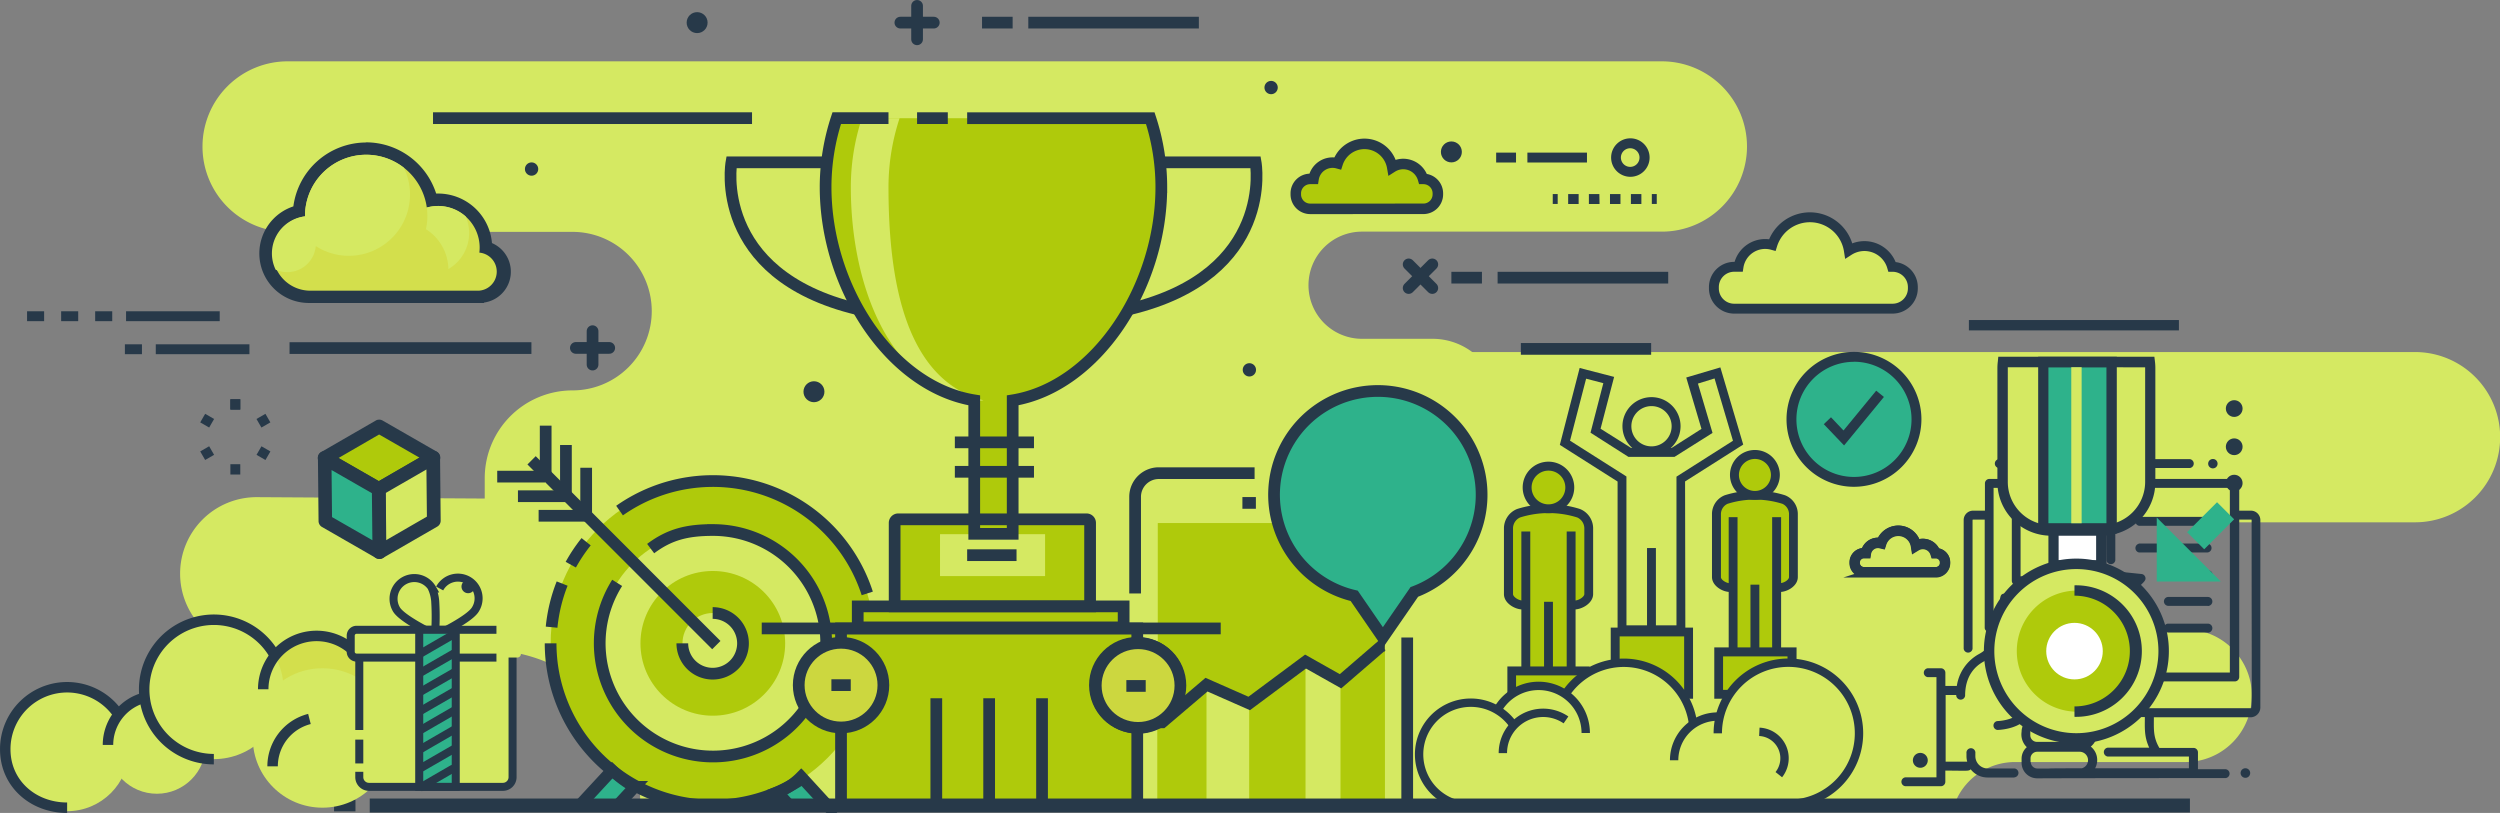 <svg xmlns="http://www.w3.org/2000/svg" viewBox="0 0 641.96 208.75"><rect x="0" y="0" width="641.96" height="208.75" fill="#808080" stroke="none"/><defs><style>.cls-1,.cls-19{fill:#d5e962;}.cls-2{fill:#273949;}.cls-3{fill:#2eb28b;}.cls-4{fill:#afca0b;}.cls-16,.cls-17,.cls-18,.cls-20,.cls-21,.cls-5,.cls-6,.cls-9{fill:none;}.cls-16,.cls-17,.cls-18,.cls-19,.cls-20,.cls-21,.cls-5,.cls-6,.cls-7,.cls-9{stroke:#273949;stroke-miterlimit:10;}.cls-5{stroke-linecap:round;}.cls-5,.cls-6,.cls-7{stroke-width:3.01px;}.cls-7{fill:#ccd73f;}.cls-8{fill:#d3df4c;}.cls-9{stroke-width:2.69px;}.cls-10{fill:#cdd5d7;}.cls-11{fill:#c0d44c;}.cls-12{fill:#ffdc69;}.cls-13{fill:#f5f6f8;}.cls-14{fill:#e3e4e5;}.cls-15{fill:#c6c6c6;}.cls-16{stroke-width:2.15px;}.cls-17{stroke-width:2.06px;}.cls-18{stroke-width:1.8px;}.cls-19{stroke-width:2.54px;}.cls-20{stroke-width:2.7px;}.cls-21{stroke-width:3.59px;}.cls-22{fill:#fff;}</style></defs><title>4x</title><g id="Vrstva_2" data-name="Vrstva 2"><g id="Layer_4" data-name="Layer 4"><g id="Vrstva_2-2" data-name="Vrstva 2"><g id="Vrstva_1-2" data-name="Vrstva 1-2"><g id="Vrstva_2-2-2" data-name="Vrstva 2-2"><g id="Layer_4-2" data-name="Layer 4"><path class="cls-1" d="M340.4,174.89a22.54,22.54,0,0,0-22.54,22.54v5.22l-58.47-.36h-.13a19.58,19.58,0,0,0-14,5.94H501.36a16.55,16.55,0,0,1,16-12.55h43.84a17,17,0,1,0,0-34.08H543.14a13.74,13.74,0,1,1,0-27.48h77a21.86,21.86,0,1,0,0-43.72H267.26a21.87,21.87,0,0,0-21.87,21.86v.06a21.87,21.87,0,0,0,21.87,21.87H340.4a20.36,20.36,0,1,1,0,40.71Z"/><path id="_Cesta_" data-name=" Cesta " class="cls-1" d="M448.6,37.61h0a21.87,21.87,0,0,1-21.87,21.87h-77A13.74,13.74,0,0,0,336,73.22h0A13.74,13.74,0,0,0,349.77,87h18.07a17,17,0,0,1,17,17h0a17,17,0,0,1-17,17H324a16.56,16.56,0,0,0-16.56,16.56h0A16.56,16.56,0,0,0,324,154.16H436.28a18.4,18.4,0,0,1,18.4,18.4h0a18.4,18.4,0,0,1-18.4,18.4h-.19l-85.56-.85a16,16,0,0,0-16.12,15.82v1.32h0l-170-1h0a39.3,39.3,0,0,0-39.3-39.3H65.89a19.64,19.64,0,0,1-19.64-19.64h0a19.64,19.64,0,0,1,19.64-19.65H66l58.47.36v-5.22A22.54,22.54,0,0,1,147,100.25h0a20.36,20.36,0,0,0,20.36-20.36h0A20.36,20.36,0,0,0,147,59.54H73.9A21.87,21.87,0,0,1,52,37.68v-.06h0A21.87,21.87,0,0,1,73.89,15.75H426.73A21.87,21.87,0,0,1,448.6,37.61Z"/><circle id="_Cesta_2" data-name=" Cesta 2" class="cls-2" cx="389.36" cy="147.93" r="2.69"/><circle id="_Cesta_3" data-name=" Cesta 3" class="cls-2" cx="209.01" cy="100.59" r="2.69"/><circle id="_Cesta_4" data-name=" Cesta 4" class="cls-2" cx="179.01" cy="5.81" r="2.69"/><circle id="_Cesta_5" data-name=" Cesta 5" class="cls-2" cx="372.69" cy="39.01" r="2.69"/><circle id="_Cesta_6" data-name=" Cesta 6" class="cls-2" cx="320.82" cy="94.97" r="1.71"/><circle id="_Cesta_7" data-name=" Cesta 7" class="cls-2" cx="136.5" cy="43.41" r="1.71"/><circle id="_Cesta_8" data-name=" Cesta 8" class="cls-2" cx="326.4" cy="22.48" r="1.71"/><circle id="_Cesta_9" data-name=" Cesta 9" class="cls-2" cx="120.21" cy="150.62" r="1.71"/><path class="cls-3" d="M162,202a16.9,16.9,0,0,1-5.4-3.55l-7.79,8.42h9.75l4.24-4.55Z"/><polygon id="_Cesta_10" data-name=" Cesta 10" class="cls-3" points="212.47 206.83 202.72 206.83 192.93 196.25 202.68 196.25 212.47 206.83"/><circle id="_Cesta_11" data-name=" Cesta 11" class="cls-4" cx="183.04" cy="165.2" r="41.64"/><circle id="_Cesta_12" data-name=" Cesta 12" class="cls-1" cx="183.04" cy="165.2" r="29.1"/><circle id="_Cesta_13" data-name=" Cesta 13" class="cls-4" cx="183.04" cy="165.2" r="18.58"/><circle id="_Cesta_14" data-name=" Cesta 14" class="cls-1" cx="183.04" cy="165.2" r="7.79"/><path id="_Obdélník_" data-name=" Obdélník " class="cls-1" d="M293.41,121.5h66a1.88,1.88,0,0,1,1.88,1.88h0v83.46H291.53V123.38a1.88,1.88,0,0,1,1.88-1.88h0Z"/><rect id="_Obdélník_2" data-name=" Obdélník 2" class="cls-4" x="297.3" y="134.31" width="58.29" height="72.53"/><path id="_Cesta_15" data-name=" Cesta 15" class="cls-3" d="M355.1,163.7,363.17,152A26.65,26.65,0,1,0,347.74,153Z"/><polygon id="_Cesta_16" data-name=" Cesta 16" class="cls-4" points="297.19 186.36 297.19 205.87 309.81 205.85 309.81 175.81 297.19 186.36"/><polygon id="_Cesta_17" data-name=" Cesta 17" class="cls-4" points="320.81 180.66 320.77 180.64 320.77 205.81 335.24 205.77 335.24 169.88 320.81 180.66"/><polygon id="_Cesta_18" data-name=" Cesta 18" class="cls-1" points="309.9 175.74 309.81 175.81 309.81 205.85 320.77 205.81 320.77 180.64 309.9 175.74"/><polygon id="_Cesta_19" data-name=" Cesta 19" class="cls-4" points="355.58 165.16 344.22 174.94 344.22 205.74 355.58 205.72 355.58 165.16"/><polygon id="_Cesta_20" data-name=" Cesta 20" class="cls-1" points="344.22 174.94 335.24 169.88 335.24 205.77 344.22 205.74 344.22 174.94 344.22 174.94"/><rect id="_Obdélník_3" data-name=" Obdélník 3" class="cls-4" x="215.97" y="161.37" width="76.06" height="45.47"/><path id="_Cesta_21" data-name=" Cesta 21" class="cls-4" d="M298.16,48.05a56.7,56.7,0,0,0-2.84-17.7H214.86A56.7,56.7,0,0,0,212,48.05c0,25.62,16.67,51.27,38.17,54.75v34.28h9.87V102.8C281.49,99.32,298.16,73.68,298.16,48.05Z"/><path id="_Cesta_22" data-name=" Cesta 22" class="cls-1" d="M252.51,102.79c-19.92-5.35-24.36-30.37-24.36-54.73A56.72,56.72,0,0,1,231,30.35h-9.68a56.71,56.71,0,0,0-2.84,17.7c0,25.62,10.18,51.27,31.68,54.75A6.28,6.28,0,0,0,252.51,102.79Z"/><path id="_Obdélník_4" data-name=" Obdélník 4" class="cls-4" d="M230.65,133.35H279a.92.92,0,0,1,.92.92v21.43H229.73V134.27A.92.92,0,0,1,230.65,133.35Z"/><rect id="_Obdélník_5" data-name=" Obdélník 5" class="cls-1" x="241.38" y="137.17" width="26.98" height="10.76"/><rect id="_Cesta_23" data-name=" Cesta 23" class="cls-4" x="220.25" y="155.71" width="68.28" height="5.39"/><circle id="_Cesta_24" data-name=" Cesta 24" class="cls-4" cx="215.97" cy="175.93" r="10.87"/><line id="_Cesta_25" data-name=" Cesta 25" class="cls-5" x1="147.87" y1="89.34" x2="156.44" y2="89.34"/><line id="_Cesta_26" data-name=" Cesta 26" class="cls-5" x1="152.16" y1="93.62" x2="152.16" y2="85.04"/><line id="_Cesta_27" data-name=" Cesta 27" class="cls-5" x1="231.2" y1="5.81" x2="239.78" y2="5.81"/><line id="_Cesta_28" data-name=" Cesta 28" class="cls-5" x1="235.49" y1="10.09" x2="235.49" y2="1.51"/><line id="_Cesta_29" data-name=" Cesta 29" class="cls-5" x1="361.72" y1="73.96" x2="367.79" y2="67.89"/><line id="_Cesta_30" data-name=" Cesta 30" class="cls-5" x1="367.79" y1="73.96" x2="361.72" y2="67.89"/><line id="_Cesta_31" data-name=" Cesta 31" class="cls-6" x1="74.35" y1="89.38" x2="136.46" y2="89.38"/><line id="_Cesta_32" data-name=" Cesta 32" class="cls-6" x1="111.19" y1="30.34" x2="193.11" y2="30.34"/><line id="_Cesta_33" data-name=" Cesta 33" class="cls-6" x1="384.56" y1="71.3" x2="428.37" y2="71.3"/><line id="_Cesta_34" data-name=" Cesta 34" class="cls-6" x1="390.53" y1="89.59" x2="423.99" y2="89.59"/><line id="_Cesta_35" data-name=" Cesta 35" class="cls-6" x1="380.54" y1="71.3" x2="372.69" y2="71.3"/><line id="_Cesta_36" data-name=" Cesta 36" class="cls-6" x1="264.05" y1="5.81" x2="307.85" y2="5.81"/><line id="_Cesta_37" data-name=" Cesta 37" class="cls-6" x1="260.03" y1="5.81" x2="252.17" y2="5.81"/><line id="_Cesta_38" data-name=" Cesta 38" class="cls-6" x1="140.12" y1="109.3" x2="140.12" y2="121.6"/><line id="_Cesta_39" data-name=" Cesta 39" class="cls-6" x1="145.32" y1="114.27" x2="145.32" y2="126.57"/><path class="cls-6" d="M157.19,197.77l-8.06,8.71a.21.21,0,0,0,.15.36h9.18a.21.21,0,0,0,.15-.07l4.36-4.71A29.41,29.41,0,0,1,157.19,197.77Z"/><path class="cls-6" d="M212.16,206.48l-6.45-7a17.17,17.17,0,0,1-4.46,3.28,15.94,15.94,0,0,1-1.6.7l3,3.28a.21.21,0,0,0,.15.07H212a.21.21,0,0,0,.15-.35Z"/><path id="_Cesta_40" data-name=" Cesta 40" class="cls-6" d="M167.08,140.87c4.86-3.66,9.4-4.77,16-4.77a29.08,29.08,0,1,1-24.6,13.57"/><path id="_Cesta_41" data-name=" Cesta 41" class="cls-6" d="M183,157.41a7.79,7.79,0,1,1-7.79,7.79"/><path id="_Cesta_42" data-name=" Cesta 42" class="cls-6" d="M146.57,145a41.7,41.7,0,0,1,3.94-5.89"/><path id="_Cesta_43" data-name=" Cesta 43" class="cls-6" d="M141.64,161.05a41.4,41.4,0,0,1,2.71-11.2"/><path id="_Cesta_44" data-name=" Cesta 44" class="cls-6" d="M206.75,199.43a41.64,41.64,0,0,1-65.36-34.23"/><path id="_Cesta_45" data-name=" Cesta 45" class="cls-6" d="M159.09,131.11a41.66,41.66,0,0,1,63.61,21.27"/><line id="_Cesta_46" data-name=" Cesta 46" class="cls-6" x1="136.5" y1="118.2" x2="183.94" y2="165.65"/><line id="_Cesta_47" data-name=" Cesta 47" class="cls-6" x1="150.52" y1="120.11" x2="150.52" y2="132.41"/><line id="_Cesta_48" data-name=" Cesta 48" class="cls-6" x1="150.61" y1="132.44" x2="138.31" y2="132.44"/><line id="_Cesta_49" data-name=" Cesta 49" class="cls-6" x1="145.3" y1="127.42" x2="133" y2="127.42"/><line id="_Cesta_50" data-name=" Cesta 50" class="cls-6" x1="139.97" y1="122.39" x2="127.68" y2="122.39"/><path id="_Cesta_51" data-name=" Cesta 51" class="cls-6" d="M322.16,121.5h-24.6a6.08,6.08,0,0,0-6.08,6.08h0V152.4"/><line id="_Cesta_52" data-name=" Cesta 52" class="cls-6" x1="361.35" y1="206.84" x2="361.35" y2="163.7"/><line id="_Cesta_53" data-name=" Cesta 53" class="cls-6" x1="319.03" y1="129.14" x2="322.49" y2="129.14"/><path id="_Cesta_54" data-name=" Cesta 54" class="cls-6" d="M355.1,163.7,363.17,152A26.65,26.65,0,1,0,347.74,153Z"/><polyline id="_Cesta_55" data-name=" Cesta 55" class="cls-6" points="355.58 165.82 354.8 165.82 344.22 174.94 335.24 169.88 320.77 180.64 309.81 175.81 298.44 185.48 297.19 185.48"/><polyline id="_Cesta_56" data-name=" Cesta 56" class="cls-6" points="215.96 206.83 215.96 161.37 292.03 161.37 292.03 206.83"/><path id="_Cesta_57" data-name=" Cesta 57" class="cls-6" d="M220.25,79.4c-37.58-9-32.43-37.71-32.43-37.71h24.6"/><path id="_Cesta_58" data-name=" Cesta 58" class="cls-6" d="M290,79.4c37.58-9,32.43-37.71,32.43-37.71h-24.6"/><line id="_Cesta_59" data-name=" Cesta 59" class="cls-6" x1="243.38" y1="30.34" x2="235.49" y2="30.34"/><path id="_Cesta_60" data-name=" Cesta 60" class="cls-6" d="M228.15,30.34H214.86A56.7,56.7,0,0,0,212,48.05c0,25.62,16.67,51.27,38.17,54.75v34.28h9.87V102.8c21.46-3.49,38.17-29.13,38.17-54.75a56.7,56.7,0,0,0-2.84-17.7H248.35"/><line id="_Cesta_61" data-name=" Cesta 61" class="cls-6" x1="245.19" y1="113.59" x2="265.51" y2="113.59"/><line id="_Cesta_62" data-name=" Cesta 62" class="cls-6" x1="245.19" y1="121.15" x2="265.51" y2="121.15"/><path id="_Obdélník_6" data-name=" Obdélník 6" class="cls-6" d="M230.65,133.35H279a.92.92,0,0,1,.92.92v21.43H229.73V134.27A.92.92,0,0,1,230.65,133.35Z"/><line id="_Cesta_63" data-name=" Cesta 63" class="cls-6" x1="248.35" y1="142.56" x2="261.03" y2="142.56"/><rect id="_Cesta_64" data-name=" Cesta 64" class="cls-6" x="220.25" y="155.71" width="68.28" height="5.39"/><line id="_Cesta_65" data-name=" Cesta 65" class="cls-6" x1="195.6" y1="161.37" x2="313.46" y2="161.37"/><circle id="_Cesta_66" data-name=" Cesta 66" class="cls-7" cx="215.97" cy="175.93" r="10.87"/><circle id="_Cesta_67" data-name=" Cesta 67" class="cls-6" cx="292.03" cy="175.93" r="10.87"/><line id="_Cesta_68" data-name=" Cesta 68" class="cls-6" x1="213.49" y1="175.93" x2="218.46" y2="175.93"/><line id="_Cesta_69" data-name=" Cesta 69" class="cls-6" x1="240.43" y1="179.3" x2="240.43" y2="206.84"/><line id="_Cesta_70" data-name=" Cesta 70" class="cls-6" x1="254" y1="179.3" x2="254" y2="206.84"/><line id="_Cesta_71" data-name=" Cesta 71" class="cls-6" x1="267.58" y1="179.3" x2="267.58" y2="206.84"/><line id="_Cesta_72" data-name=" Cesta 72" class="cls-6" x1="85.78" y1="206.84" x2="91.28" y2="206.84"/><line id="_Cesta_73" data-name=" Cesta 73" class="cls-6" x1="427.05" y1="206.84" x2="439.2" y2="206.84"/><circle id="_Cesta_75" data-name=" Cesta 75" class="cls-8" cx="81.29" cy="176.98" r="13.7"/><circle id="_Cesta_76" data-name=" Cesta 76" class="cls-1" cx="54.91" cy="177.03" r="17.9"/><circle id="_Cesta_77" data-name=" Cesta 77" class="cls-1" cx="82.8" cy="189.5" r="17.9"/><circle id="_Cesta_78" data-name=" Cesta 78" class="cls-1" cx="17.24" cy="192.41" r="15.89"/><circle id="_Cesta_79" data-name=" Cesta 79" class="cls-7" cx="292.24" cy="176.04" r="10.87"/><circle id="_Cesta_80" data-name=" Cesta 80" class="cls-1" cx="40.28" cy="191.28" r="12.54"/><path id="_Cesta_81" data-name=" Cesta 81" class="cls-9" d="M67.59,177A13.7,13.7,0,0,1,95,177"/><path id="_Cesta_82" data-name=" Cesta 82" class="cls-9" d="M54.91,194.94A17.9,17.9,0,1,1,70.76,168.7"/><path id="_Cesta_83" data-name=" Cesta 83" class="cls-9" d="M27.73,191.28a12.55,12.55,0,0,1,9.46-12.16"/><path id="_Cesta_84" data-name=" Cesta 84" class="cls-9" d="M70,196.78a12.55,12.55,0,0,1,9.46-12.16"/><path id="_Cesta_85" data-name=" Cesta 85" class="cls-9" d="M17.24,207.41c-8.78,0-15.89-6.22-15.89-15a15.89,15.89,0,0,1,29.19-8.74"/><rect class="cls-2" x="32.37" y="79.93" width="24.05" height="2.54"/><rect class="cls-2" x="24.44" y="79.93" width="4.38" height="2.54"/><rect class="cls-2" x="15.7" y="79.93" width="4.38" height="2.54"/><rect class="cls-2" x="6.95" y="79.93" width="4.38" height="2.54"/><rect class="cls-2" x="40" y="88.41" width="24.05" height="2.54"/><rect class="cls-2" x="32.07" y="88.41" width="4.38" height="2.54"/><rect class="cls-2" x="392.21" y="39.19" width="15.3" height="2.54"/><rect class="cls-2" x="384.19" y="39.19" width="5.1" height="2.54"/><rect class="cls-2" x="398.72" y="49.83" width="1.27" height="2.54"/><path class="cls-2" d="M421.48,52.38h-2.69V49.83h2.69Zm-5.37,0h-2.69V49.83h2.69Zm-5.37,0H408V49.83h2.69Zm-5.37,0h-2.69V49.83h2.69Z"/><rect class="cls-2" x="424.16" y="49.83" width="1.27" height="2.54"/><rect class="cls-2" x="59.16" y="102.52" width="2.54" height="2.65"/><rect class="cls-2" x="59.16" y="102.52" width="2.54" height="2.65"/><rect class="cls-2" x="51.93" y="106.69" width="2.54" height="2.65" transform="translate(-66.95 100.13) rotate(-60.02)"/><rect class="cls-2" x="51.87" y="115.08" width="2.65" height="2.54" transform="translate(-51.05 42.19) rotate(-30)"/><rect class="cls-2" x="59.16" y="119.2" width="2.54" height="2.65"/><rect class="cls-2" x="66.38" y="115.03" width="2.54" height="2.65" transform="translate(-66.94 116.7) rotate(-59.97)"/><rect class="cls-2" x="66.32" y="106.75" width="2.65" height="2.54" transform="translate(-44.95 48.3) rotate(-30)"/><path class="cls-2" d="M418.65,45.4a4.94,4.94,0,1,1,4.94-4.94,4.94,4.94,0,0,1-4.94,4.94Zm0-7.33A2.39,2.39,0,1,0,421,40.46a2.39,2.39,0,0,0-2.39-2.39Z"/><path class="cls-4" d="M457.09,150.9c1.42,0,3.39-1.22,3.39-2.68V131.91a4,4,0,0,0-2.54-3.6,24.67,24.67,0,0,0-14.76,0,4,4,0,0,0-2.49,3.6v16.31c0,1.45,2,2.66,3.39,2.68Z"/><path class="cls-2" d="M444.16,152c-1.82,0-4.55-1.55-4.55-3.83v-16.3a5.18,5.18,0,0,1,3.29-4.7,25.76,25.76,0,0,1,15.45,0,5.19,5.19,0,0,1,3.3,4.7v16.31c0,2.3-2.69,3.8-4.55,3.83v-2.28c1,0,2.29-.85,2.29-1.54V131.91a2.92,2.92,0,0,0-1.7-2.54,23.48,23.48,0,0,0-14.08,0,2.92,2.92,0,0,0-1.7,2.54v16.31c0,.64,1.32,1.53,2.29,1.54Z"/><path class="cls-1" d="M445,132.81"/><path class="cls-10" d="M456.22,132.81"/><path class="cls-1" d="M450.64,150.13"/><circle class="cls-4" cx="450.63" cy="121.95" r="5.25"/><path class="cls-2" d="M450.64,128.35a6.4,6.4,0,1,1,6.39-6.4h0A6.4,6.4,0,0,1,450.64,128.35Zm0-10.5a4.11,4.11,0,1,0,4.11,4.11,4.11,4.11,0,0,0-4.11-4.11Z"/><rect class="cls-4" x="445.05" y="132.81" width="11.17" height="34.74"/><polygon class="cls-2" points="457.36 168.69 443.9 168.69 443.9 132.8 446.17 132.8 446.17 166.41 455.06 166.41 455.06 132.8 457.36 132.8 457.36 168.69"/><path class="cls-1" d="M450.64,150.13"/><rect class="cls-2" x="449.49" y="150.13" width="2.28" height="17.43"/><path class="cls-4" d="M404.36,155.34c1.48,0,3.56-1.27,3.56-2.79v-17a4.24,4.24,0,0,0-2.6-3.76,25.73,25.73,0,0,0-15.39,0,4.24,4.24,0,0,0-2.6,3.76v17c0,1.52,2.09,2.77,3.56,2.79Z"/><path class="cls-2" d="M390.88,156.49c-1.87,0-4.7-1.6-4.69-3.94v-17a5.35,5.35,0,0,1,3.39-4.85,26.79,26.79,0,0,1,16.12,0,5.35,5.35,0,0,1,3.39,4.85v17c0,2.33-2.82,3.91-4.69,3.94V154.2c1,0,2.43-.95,2.43-1.65v-17a3.1,3.1,0,0,0-1.81-2.67,24.51,24.51,0,0,0-14.7,0,3.1,3.1,0,0,0-1.8,2.67v17c0,.7,1.38,1.64,2.43,1.65Z"/><path class="cls-10" d="M391.81,136.48"/><path class="cls-11" d="M403.45,136.48"/><path class="cls-11" d="M397.62,154.53"/><circle class="cls-4" cx="397.62" cy="125.18" r="5.47"/><path class="cls-2" d="M397.62,131.79a6.62,6.62,0,1,1,6.62-6.62h0A6.62,6.62,0,0,1,397.62,131.79Zm0-10.94a4.33,4.33,0,1,0,4.33,4.33,4.33,4.33,0,0,0-4.33-4.33Z"/><rect class="cls-4" x="391.81" y="136.48" width="11.65" height="36.21"/><polygon class="cls-2" points="404.58 173.83 390.66 173.83 390.66 136.48 392.95 136.48 392.95 171.55 402.3 171.55 402.3 136.48 404.58 136.48 404.58 173.83"/><path class="cls-11" d="M397.62,154.53"/><rect class="cls-2" x="396.49" y="154.53" width="2.28" height="18.16"/><polygon class="cls-1" points="446.35 113.68 441.05 95.78 434.48 97.73 438.31 110.67 429.64 116.18 418.5 116.18 409.73 110.61 413.1 97.61 406.48 95.9 401.86 113.73 416.5 123.02 416.5 123.02 416.5 161.69 431.62 161.69 431.62 123.02 431.62 123.02 446.35 113.68"/><path class="cls-2" d="M432.77,162.85h-17.4v-39.2l-14.83-9.41,5.09-19.75,8.85,2.29L411,110.09,418.8,115h10.48l7.63-4.87L433,96.94l8.76-2.6,5.87,19.82-14.93,9.47Zm-15.12-2.28h12.84V122.4L445,113.18l-4.73-16L436,98.5l3.75,12.67L430,117.31H418.14l-9.72-6.2,3.29-12.72-4.42-1.15-4.13,15.92,14.48,9.19Z"/><path class="cls-12" d="M424.08,140.73"/><circle class="cls-1" cx="424.07" cy="109.44" r="6.31"/><path class="cls-2" d="M424.08,116.9a7.46,7.46,0,1,1,7.46-7.48,7.46,7.46,0,0,1-7.46,7.48Zm0-12.62a5.17,5.17,0,1,0,5.17,5.17,5.17,5.17,0,0,0-5.17-5.17Z"/><path class="cls-12" d="M424.08,140.73"/><rect class="cls-2" x="422.93" y="140.73" width="2.28" height="20.95"/><rect class="cls-4" x="388.2" y="172.29" width="18.85" height="6"/><path class="cls-2" d="M408.19,179.42H387.07v-8.28h21.13Zm-18.89-2.27h16.56v-3.71H389.3Z"/><rect class="cls-4" x="414.76" y="162.28" width="18.85" height="16"/><path class="cls-2" d="M434.75,179.42H413.61V161.16h21.13Zm-18.85-2.28h16.56V163.41H415.9Z"/><rect class="cls-4" x="441.31" y="167.42" width="18.85" height="10.87"/><path class="cls-2" d="M461.3,179.42h-21.1V166.24h21.13Zm-18.85-2.28H459v-8.58H442.46Z"/><path class="cls-8" d="M79.41,76.25A11.16,11.16,0,0,1,76.78,54.2a17.29,17.29,0,0,1,34.06-2.8,11.94,11.94,0,0,1,1.65-.12,12.3,12.3,0,0,1,12.28,12.23,6.48,6.48,0,0,1-1.37,12.72h0Z"/><path class="cls-2" d="M94,39.73A15.72,15.72,0,0,1,109.6,53.3a10.69,10.69,0,0,1,13.57,10.31,11.09,11.09,0,0,1-.08,1.26,4.9,4.9,0,0,1-.11,9.77H79.41a9.59,9.59,0,0,1-1.09-19.08v-.11A15.72,15.72,0,0,1,94,39.73Zm0-3.14A18.89,18.89,0,0,0,75.33,53a12.72,12.72,0,0,0,4.09,24.8h44.83l.08-.11a8,8,0,0,0,2-15.27,13.88,13.88,0,0,0-13.81-12.72H112A18.94,18.94,0,0,0,94,36.55Z"/><path class="cls-1" d="M119.59,55.59a10.63,10.63,0,0,0-10-2.29,15.49,15.49,0,0,1-.22,5.55,12.35,12.35,0,0,1,5.77,10.24A10.7,10.7,0,0,0,119.59,55.59Z"/><path class="cls-1" d="M89.57,65.69a15.73,15.73,0,0,0,14.12-22.63A15.72,15.72,0,0,0,78.32,55.45v.11a9.58,9.58,0,0,0-7.54,13.69,7.35,7.35,0,0,0,10.31-6.06A15.66,15.66,0,0,0,89.57,65.69Z"/><circle class="cls-3" cx="476.07" cy="107.66" r="16.05"/><path class="cls-2" d="M476.07,125a17.32,17.32,0,1,1,17.32-17.32h0A17.35,17.35,0,0,1,476.07,125Zm0-32.09a14.78,14.78,0,1,0,14.78,14.78h0A14.79,14.79,0,0,0,476.07,92.89Z"/><polygon class="cls-2" points="473.53 114.38 468.32 108.92 470.17 107.15 473.38 110.54 481.78 100.32 483.76 101.93 473.53 114.38"/><polygon class="cls-13" points="97.35 109.55 111.27 117.51 97.25 125.61 83.34 117.65 97.35 109.55"/><polygon class="cls-4" points="97.35 109.55 111.27 117.51 97.25 125.61 83.34 117.65 97.35 109.55"/><path class="cls-2" d="M97.26,127.36a1.76,1.76,0,0,1-.85-.23l-13.92-8a1.76,1.76,0,0,1,0-3.06l14-8.08a1.76,1.76,0,0,1,1.76,0l13.92,8a1.76,1.76,0,0,1,0,3.06l-14,8.08A1.76,1.76,0,0,1,97.26,127.36Zm-10.37-9.73,10.36,5.94,10.46-6.06-10.36-5.94Z"/><polygon class="cls-14" points="111.27 117.51 111.43 133.68 97.42 141.78 97.25 125.61 111.27 117.51"/><polygon class="cls-1" points="111.06 117.3 111.22 133.46 97.2 141.55 97.04 125.38 111.06 117.3"/><path class="cls-2" d="M97.42,143.53a1.76,1.76,0,0,1-1.76-1.75l-.16-16.17a1.76,1.76,0,0,1,.85-1.54l14-8.08A1.76,1.76,0,0,1,113,117.5l.16,16.17a1.76,1.76,0,0,1-.85,1.54l-14,8.08A1.76,1.76,0,0,1,97.42,143.53ZM99,126.61l.12,12.11,10.5-6.06-.12-12.11Z"/><polygon class="cls-15" points="97.25 125.61 97.42 141.78 83.5 133.81 83.34 117.65 97.25 125.61"/><polygon class="cls-3" points="97.25 125.61 97.42 141.78 83.5 133.81 83.34 117.65 97.25 125.61"/><path class="cls-2" d="M97.42,143.53a1.76,1.76,0,0,1-.85-.23l-13.92-8a1.76,1.76,0,0,1-.85-1.52l-.16-16.17a1.76,1.76,0,0,1,2.64-1.55l13.92,8a1.76,1.76,0,0,1,.85,1.52l.16,16.17a1.76,1.76,0,0,1-1.75,1.78h0ZM85.26,132.78l10.36,5.94-.12-12.08-10.36-5.94Z"/><circle id="_Cesta_86" data-name=" Cesta 86" class="cls-1" cx="395.05" cy="188.22" r="12.09"/><circle id="_Cesta_87" data-name=" Cesta 87" class="cls-1" cx="416.95" cy="188.11" r="17.93"/><circle id="_Cesta_88" data-name=" Cesta 88" class="cls-1" cx="441.1" cy="195.22" r="11.22"/><circle id="_Cesta_89" data-name=" Cesta 89" class="cls-1" cx="459.24" cy="188.31" r="18.13"/><path id="_Cesta_90" data-name=" Cesta 90" class="cls-16" d="M383,188.22a12.09,12.09,0,0,1,24.19,0"/><path id="_Cesta_91" data-name=" Cesta 91" class="cls-16" d="M401.94,178.32A17.93,17.93,0,0,1,434.76,186"/><path id="_Cesta_92" data-name=" Cesta 92" class="cls-16" d="M429.89,195.22A11.22,11.22,0,0,1,441.11,184h0"/><path id="_Cesta_93" data-name=" Cesta 93" class="cls-16" d="M441.1,188.3a18.13,18.13,0,1,1,18.13,18.13h0"/><ellipse id="_Cesta_94" data-name=" Cesta 94" class="cls-1" cx="390.73" cy="196.86" rx="16.45" ry="10.35"/><circle id="_Cesta_95" data-name=" Cesta 95" class="cls-1" cx="396.23" cy="193.38" r="10.35"/><circle id="_Cesta_96" data-name=" Cesta 96" class="cls-1" cx="377.68" cy="193.64" r="13.28"/><path id="_Cesta_97" data-name=" Cesta 97" class="cls-16" d="M385.91,193.39a10.35,10.35,0,0,1,16.21-8.53"/><path id="_Cesta_98" data-name=" Cesta 98" class="cls-16" d="M451.77,187.92a6.79,6.79,0,0,1,5,11"/><path id="_Cesta_99" data-name=" Cesta 99" class="cls-16" d="M377.68,207a13.28,13.28,0,1,1,11.09-20.59"/><path id="_Cesta_100" data-name=" Cesta 100" class="cls-17" d="M110.93,151.1a10,10,0,0,1,.85,3.77,62.87,62.87,0,0,1-.08,8.13s-8.48-4-9.93-6.57A5.32,5.32,0,1,1,111,151.1h0Z"/><path id="_Cesta_101" data-name=" Cesta 101" class="cls-17" d="M112.18,163s8.48-4,9.93-6.57a5.32,5.32,0,1,0-9.21-5.32h0"/><path id="_Obdélník_7" data-name=" Obdélník 7" class="cls-1" d="M92.26,165.63h39.36v34.89a1.54,1.54,0,0,1-1.54,1.54H93.79a1.54,1.54,0,0,1-1.54-1.54h0V165.63Z"/><path id="_Cesta_102" data-name=" Cesta 102" class="cls-17" d="M92.26,187.45V165.63h39.36v33.93a2.49,2.49,0,0,1-2.49,2.49H94.75a2.49,2.49,0,0,1-2.49-2.49h0v-1.37"/><line id="_Cesta_103" data-name=" Cesta 103" class="cls-17" x1="92.26" y1="196.04" x2="92.26" y2="189.92"/><rect id="_Obdélník_8" data-name=" Obdélník 8" class="cls-1" x="90.05" y="161.72" width="43.72" height="7.13" rx="0.92" ry="0.92"/><path id="_Cesta_104" data-name=" Cesta 104" class="cls-17" d="M127.48,168.86H91.56a1.5,1.5,0,0,1-1.5-1.5h0v-4.14a1.5,1.5,0,0,1,1.5-1.5h35.92"/><rect id="_Obdélník_9" data-name=" Obdélník 9" class="cls-3" x="107.65" y="161.72" width="9.38" height="40.33"/><rect id="_Obdélník_10" data-name=" Obdélník 10" class="cls-17" x="107.65" y="161.72" width="9.38" height="40.33"/><line id="_Cesta_105" data-name=" Cesta 105" class="cls-17" x1="107.8" y1="167.92" x2="116.33" y2="162.99"/><line id="_Cesta_106" data-name=" Cesta 106" class="cls-17" x1="108.04" y1="172.69" x2="116.72" y2="167.68"/><line id="_Cesta_107" data-name=" Cesta 107" class="cls-17" x1="107.99" y1="177.62" x2="116.68" y2="172.61"/><line id="_Cesta_108" data-name=" Cesta 108" class="cls-17" x1="107.96" y1="182.55" x2="116.64" y2="177.54"/><line id="_Cesta_109" data-name=" Cesta 109" class="cls-17" x1="107.92" y1="187.49" x2="116.6" y2="182.47"/><line id="_Cesta_110" data-name=" Cesta 110" class="cls-17" x1="107.88" y1="192.42" x2="116.56" y2="187.4"/><line id="_Cesta_111" data-name=" Cesta 111" class="cls-17" x1="107.84" y1="197.35" x2="116.53" y2="192.34"/><line id="_Cesta_112" data-name=" Cesta 112" class="cls-17" x1="107.8" y1="202.29" x2="116.48" y2="197.27"/><path id="_Cesta_113" data-name=" Cesta 113" class="cls-18" d="M486,68.5h-.2a7.39,7.39,0,0,0-11.09-4.16A10.12,10.12,0,0,0,455,62.88a6.92,6.92,0,0,0-8.67,5.61h-1.09a5.21,5.21,0,0,0-5.19,5.19v.38a5.21,5.21,0,0,0,5.19,5.19H486a5.21,5.21,0,0,0,5.19-5.19v-.38A5.21,5.21,0,0,0,486,68.5Z"/><path id="_Cesta_114" data-name=" Cesta 114" class="cls-19" d="M452.54,79.26h-7.25a5.21,5.21,0,0,1-5.19-5.19v-.38a5.21,5.21,0,0,1,5.19-5.18h1.14a6.92,6.92,0,0,1,8.67-5.61,10.12,10.12,0,0,1,19.66,1.46,7.39,7.39,0,0,1,11.09,4.16H486a5.21,5.21,0,0,1,5.19,5.19v.38A5.21,5.21,0,0,1,486,79.26Z"/><path id="_Cesta_115" data-name=" Cesta 115" class="cls-4" d="M365.56,45.94h-.14a5.28,5.28,0,0,0-7.91-3,7.23,7.23,0,0,0-14-1,4.94,4.94,0,0,0-6.18,4h-.85a3.71,3.71,0,0,0-3.71,3.71v.27a3.71,3.71,0,0,0,3.71,3.71h29.08a3.71,3.71,0,0,0,3.71-3.71v-.27A3.71,3.71,0,0,0,365.56,45.94Z"/><path id="_Cesta_116" data-name=" Cesta 116" class="cls-20" d="M341.65,53.63h-5.2a3.71,3.71,0,0,1-3.71-3.71v-.27a3.71,3.71,0,0,1,3.71-3.71h.85a4.94,4.94,0,0,1,6.2-4,7.23,7.23,0,0,1,14,1,5.28,5.28,0,0,1,7.91,3h.1a3.71,3.71,0,0,1,3.71,3.71v.27a3.71,3.71,0,0,1-3.71,3.7Z"/><path id="_Cesta_117" data-name=" Cesta 117" class="cls-19" d="M497.11,142H497a3.39,3.39,0,0,0-5-1.89,4.6,4.6,0,0,0-8.93-.66,3.15,3.15,0,0,0-3.94,2.54h-.52a2.37,2.37,0,0,0-2.36,2.36v.17a2.37,2.37,0,0,0,2.36,2.36h18.51a2.37,2.37,0,0,0,2.36-2.36v-.17A2.37,2.37,0,0,0,497.11,142Z"/><path id="_Cesta_118" data-name=" Cesta 118" class="cls-20" d="M481.92,146.95h-3.31a2.37,2.37,0,0,1-2.36-2.36v-.17a2.37,2.37,0,0,1,2.36-2.36h.52a3.15,3.15,0,0,1,3.6-2.62l.34.08a4.6,4.6,0,0,1,8.93.66,3.39,3.39,0,0,1,5,1.89h.09a2.37,2.37,0,0,1,2.36,2.36v.17a2.37,2.37,0,0,1-2.36,2.36h-15.2Z"/><line id="_Cesta_119" data-name=" Cesta 119" class="cls-6" x1="289.23" y1="176.14" x2="294.2" y2="176.14"/><line id="_Cesta_74" data-name=" Cesta 74" class="cls-21" x1="94.94" y1="206.84" x2="562.34" y2="206.84"/></g></g><path class="cls-2" d="M578,131.13h-3v-7a1.15,1.15,0,0,0-1.15-1.15h-63a1.15,1.15,0,0,0-1.15,1.15v7h-3a2.42,2.42,0,0,0-2.46,2.37v33.08a1.15,1.15,0,0,0,2.28,0V133.5a.2.2,0,0,1,.18-.08h2.94v27.86a1.15,1.15,0,0,0,2.28,0v-36h60.67v47.42H541.48a1.15,1.15,0,1,0-.2,2.28h32.55A1.15,1.15,0,0,0,575,173.8V133.42h3a.2.2,0,0,1,.18.08c0,51.35.19,48.35-.34,48.35H541.5a1.15,1.15,0,0,0,0,2.28h9.26c0,2.94-.19,5,1.12,7.86H541.23a1.15,1.15,0,0,0,0,2.28h20.85v3H538a4.44,4.44,0,0,0-1.12-5.56,4.43,4.43,0,0,0,.13-6.79,4.43,4.43,0,0,0-.21-6.72,4.44,4.44,0,0,0-2.79-7.9H523a4,4,0,0,0-3.94,4h0v1a3.94,3.94,0,0,0,1.34,3,4.54,4.54,0,0,0-1.34,4c-.94,2.25-4.76,2.82-6.17,2.86a1.15,1.15,0,0,0,0,2.28c.23,0,4.69-.12,7.12-2.54l.24.25a3.94,3.94,0,0,0-1.14,2.77,4.53,4.53,0,0,0,1.34,3.94,3.94,3.94,0,0,0-1.34,3v1a4,4,0,0,0,4,4c1.31,0,9.41-.06,48.41-.06a1.15,1.15,0,0,0,0-2.28h-7.12V193.2a1.15,1.15,0,0,0-1.15-1.15h-8.76c-1.63-2.75-1.41-4.91-1.41-7.86H577.8a2.54,2.54,0,0,0,2.62-2.47s0-.05,0-.08V133.5A2.42,2.42,0,0,0,578,131.13ZM534.05,190.5h-11a1.7,1.7,0,0,1-1.7-1.7v-1a1.7,1.7,0,0,1,1.7-1.7H534a2.18,2.18,0,1,1,.08,4.35h0Zm-12.72-8.27v-1a1.7,1.7,0,0,1,1.7-1.7h11a2.16,2.16,0,0,1,0,4.33H523.09a1.7,1.7,0,0,1-1.75-1.64v0Zm0-7.9a1.7,1.7,0,0,1,1.7-1.7h11a2.16,2.16,0,1,1,.27,4.32H523a1.7,1.7,0,0,1-1.7-1.7Zm.08,21.41v-1a1.7,1.7,0,0,1,1.7-1.7h11a2.16,2.16,0,0,1,.48,4.24c-.31,0-8.19,0-8.48.06h-2.94a1.7,1.7,0,0,1-1.7-1.65Zm-8.18-77.84h49.09a1.15,1.15,0,0,1,0,2.28H513.24a1.15,1.15,0,0,1,0-2.28Zm4,81.75h-6.86a5.5,5.5,0,0,1-4.33-2.1c-.54.53-1,.33-6.51.33v2.86a1.15,1.15,0,0,1-1.15,1.15h-9.13a1.15,1.15,0,0,1,0-2.28h8V173.88H495a1.15,1.15,0,0,1,0-2.28h3.39a1.15,1.15,0,0,1,1.15,1.15v3.39h2.94a11.22,11.22,0,0,1,5.68-8.19,8.61,8.61,0,0,0,4.17-5c2.19-7.4.24-10.51,2.4-10.51h1.54A6.68,6.68,0,0,1,523,159v7.68a1.15,1.15,0,0,1-2.28,0V159c0-2.2-1.65-4.35-4.84-4.35-.27,10.11-3.18,13.35-6.59,15.27-2.14,1.19-4.68,3.66-4.68,8.74a1.15,1.15,0,0,1-2.28,0v-.2h-2.72v17.13h5.54a5.33,5.33,0,0,1-.19-1.37v-.79a1.15,1.15,0,1,1,2.28,0v.76a3.17,3.17,0,0,0,3.21,3.14h6.86a1.15,1.15,0,0,1,0,2.28Zm-23.75-6.28a1.91,1.91,0,1,1-2.17,1.23,1.9,1.9,0,0,1,2.17-1.23Zm49.7-60.2v10.7a1.15,1.15,0,0,1-2.28,0v-9.52H518.85V148H535a1.15,1.15,0,0,1,0,2.28H517.75a1.15,1.15,0,0,1-1.15-1.15v-16a1.15,1.15,0,0,1,1.15-1.15h24.31A1.15,1.15,0,0,1,543.19,133.17Zm6-.44h17.71a1.15,1.15,0,0,1,0,2.28H549.23a1.15,1.15,0,0,1,0-2.24Zm0,6.85h17.71a1.15,1.15,0,0,1,0,2.28H549.23a1.15,1.15,0,0,1,0-2.24Zm17.71,9.14h-9.7a1.15,1.15,0,0,1,0-2.28H567a1.16,1.16,0,0,1,0,2.32Zm0,6.85H556.66a1.15,1.15,0,0,1,0-2.28h10.28a1.16,1.16,0,0,1,0,2.32Zm0,6.85H556.66a1.15,1.15,0,0,1,0-2.28h10.28a1.16,1.16,0,0,1,0,2.32Zm-28.48-14.84c1.14,11,.85,10.87,1.82,11.2s1.2-.28,3.22-2.3l4,4a1.15,1.15,0,0,0,1.61,0l3.64-3.64a1.15,1.15,0,0,0,0-1.61l-4-4c1.87-1.87,2.48-2.21,2.16-3.09a1.14,1.14,0,0,0-1-.75l-10.25-1.06a1.15,1.15,0,0,0-1.26,1.21Zm8.88,1.83c-2.22,2.22-2.09,1.55,3,6.67l-2,2c-5.26-5.26-4.5-5.2-6.79-2.89l-.67-6.46Zm-2.68,12.43v3.39a1.15,1.15,0,0,1-2.28,0v-3.39a1.15,1.15,0,0,1,2.28,0Zm-10.32-7.95h-3.39a1.15,1.15,0,0,1,0-2.28h3.39a1.15,1.15,0,0,1,0,2.28Zm2.48-6.95c-.62,0-.64-.16-3.23-2.76a1.15,1.15,0,0,1,1.61-1.61l2.43,2.43a1.15,1.15,0,0,1-.74,1.93Zm-3.23,13.8,2.43-2.43a1.15,1.15,0,0,1,1.61,1.61c-2.54,2.54-2.6,2.76-3.23,2.76a1.15,1.15,0,0,1-.77-2Zm34.94-42.86a1.21,1.21,0,1,1-1.41.84A1.21,1.21,0,0,1,568.52,117.9Zm8,81.85a1.23,1.23,0,1,1,1.24-.76,1.21,1.21,0,0,1-1.24.76Z"/><circle class="cls-2" cx="573.71" cy="124.06" r="2.15"/><circle class="cls-2" cx="573.71" cy="114.72" r="2.15"/><circle class="cls-2" cx="573.71" cy="104.91" r="2.15"/><polygon class="cls-3" points="553.82 132.89 553.82 149.32 570.26 149.32 553.82 132.89"/><rect class="cls-3" x="562.21" y="131.9" width="10.88" height="6.21" transform="translate(70.96 441.19) rotate(-45.03)"/><rect class="cls-22" x="527.28" y="135.7" width="12.29" height="9.47"/><path class="cls-2" d="M540.91,146.51H526V134.37h15Zm-12.29-2.66h9.63v-6.79h-9.63Z"/><circle class="cls-1" cx="533.18" cy="167.2" r="22.4"/><path class="cls-2" d="M533.18,190.94a23.75,23.75,0,1,1,23.75-23.75h0A23.75,23.75,0,0,1,533.18,190.94Zm0-44.81a21.07,21.07,0,1,0,21.07,21.07,21.07,21.07,0,0,0-21.07-21.07Z"/><path class="cls-4" d="M549,167.2a15.56,15.56,0,1,1-15.56-15.56h0A15.56,15.56,0,0,1,549,167.2Z"/><path class="cls-2" d="M532.69,184.06v-2.66a14.22,14.22,0,0,0,0-28.44v-2.66a16.89,16.89,0,1,1,0,33.77h0Z"/><path class="cls-1" d="M514.34,93a12.92,12.92,0,0,0-.1,1.54v29.32a12.42,12.42,0,0,0,12.41,12.42h13.1a12.42,12.42,0,0,0,12.4-12.42V94.52a12.38,12.38,0,0,0-.1-1.54Z"/><path class="cls-2" d="M539.75,137.56h-13.1a13.76,13.76,0,0,1-13.75-13.72V94.52a14.09,14.09,0,0,1,.11-1.7l.12-1.21h40.08l.14,1.17a13.7,13.7,0,0,1,.11,1.7v29.36A13.77,13.77,0,0,1,539.75,137.56ZM515.57,94.3v29.53a11.09,11.09,0,0,0,11.09,11h13.1a11.09,11.09,0,0,0,11.08-11V94.32Z"/><rect class="cls-3" x="524.71" y="92.98" width="17.52" height="42.7"/><path class="cls-2" d="M543.56,137H523.37V91.61h20.19ZM526,134.35H540.9v-40H526Z"/><rect class="cls-1" x="531.87" y="94.29" width="2.66" height="40.07"/><rect class="cls-2" x="505.58" y="82.18" width="53.93" height="2.66"/><circle class="cls-22" cx="532.7" cy="167.2" r="7.26"/></g></g></g></g></svg>
